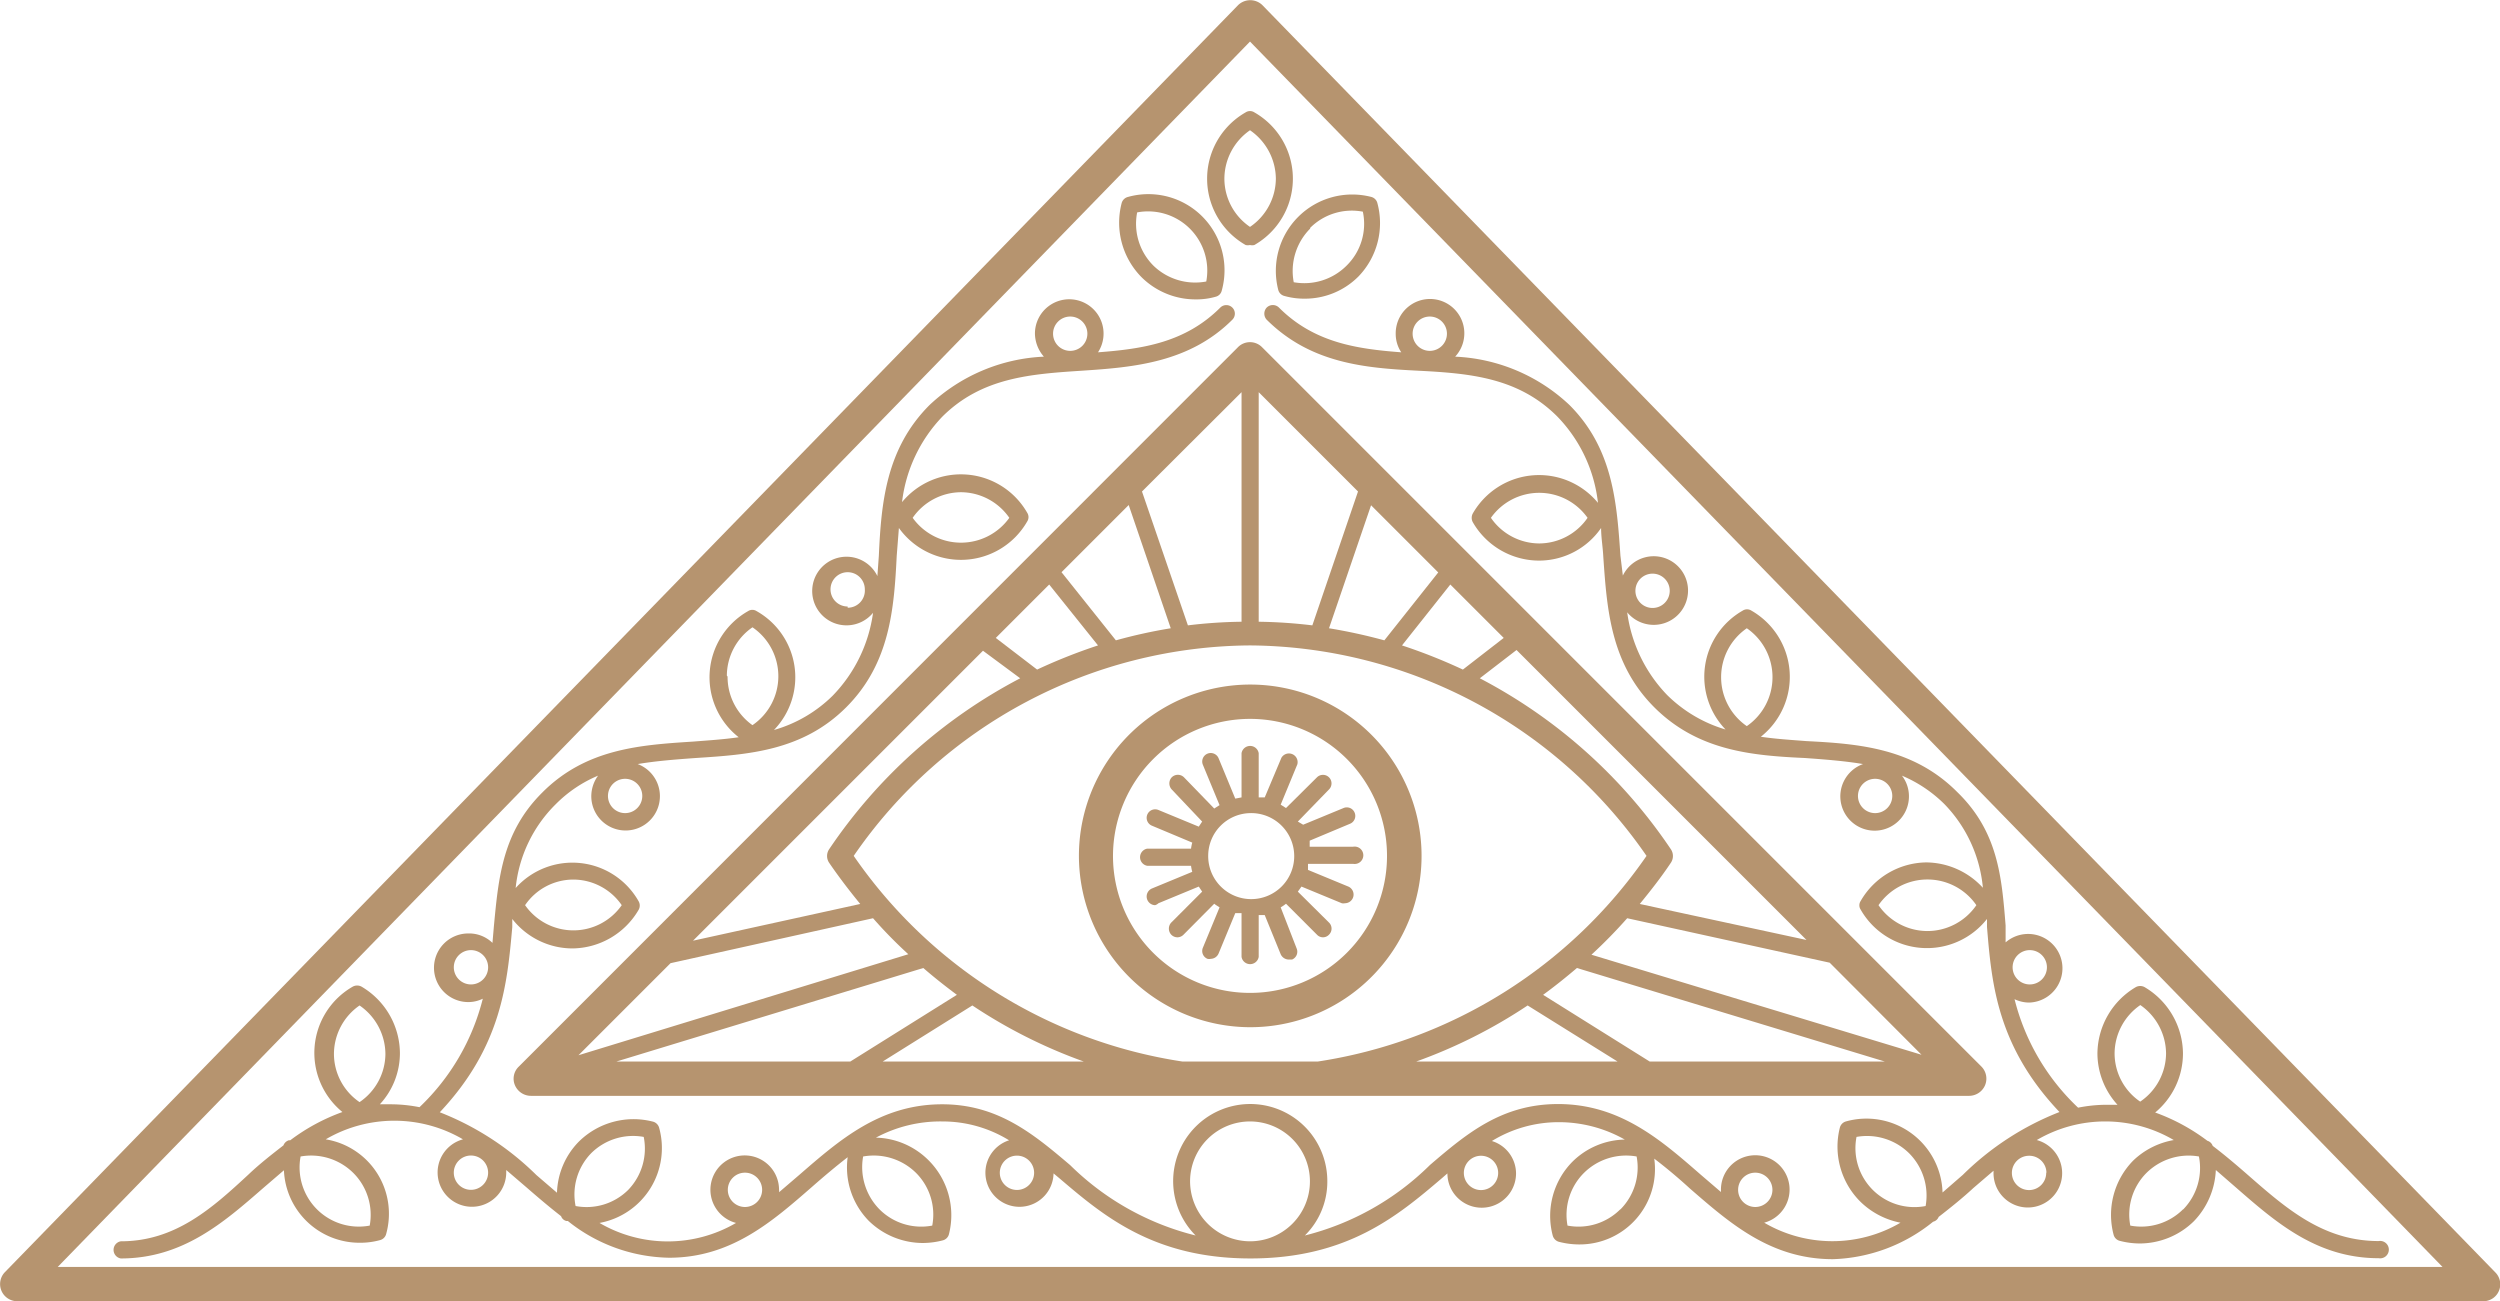 <svg xmlns="http://www.w3.org/2000/svg" viewBox="0 0 103.46 53.85">
  <defs>
    <style>
      .cls-1 {
        fill: #b6946f;
      }
    </style>
  </defs>
  <title>Asset 6ldpi</title>
  <g id="Layer_2" data-name="Layer 2">
    <g id="brama">
      <g>
        <path class="cls-1" d="M51.73,42.51a7.09,7.09,0,1,0-7.08-7.09A7.1,7.1,0,0,0,51.73,42.51Zm0-12.76a5.67,5.67,0,1,1-5.67,5.67A5.68,5.68,0,0,1,51.73,29.75Z"/>
        <path class="cls-1" d="M21.31,44.91a.72.72,0,0,0,.66.44H81.5a.72.72,0,0,0,.65-.44.71.71,0,0,0-.15-.77L52.23,14.37a.7.7,0,0,0-1,0L21.47,44.14A.69.69,0,0,0,21.31,44.91Zm30.42-18.2a20.09,20.09,0,0,1,16.41,8.71,20.22,20.22,0,0,1-13.6,8.51H48.93a20.2,20.2,0,0,1-13.6-8.51A20.06,20.06,0,0,1,51.73,26.71Zm11.49,14.9,3.72,2.32H58.61A21.2,21.2,0,0,0,63.22,41.61Zm.64-.44c.48-.35.94-.72,1.4-1.11L78,43.93H68.27Zm2-1.66A20.57,20.57,0,0,0,67.34,38l8.38,1.84,3.8,3.81Zm2-2.1c.45-.55.89-1.11,1.29-1.71a.5.5,0,0,0,0-.55,21.52,21.52,0,0,0-7.91-7.08l1.52-1.17,12,12Zm-7.32-9.7a22.77,22.77,0,0,0-2.52-1l2-2.52,2.21,2.21ZM57.29,26.5A22.5,22.5,0,0,0,55,26l1.74-5.09,2.78,2.78ZM39.6,41.17l-4.41,2.76H25.51l12.7-3.87C38.66,40.45,39.13,40.82,39.6,41.17Zm.64.44a21.2,21.2,0,0,0,4.61,2.32H36.53ZM46.18,26.5l-2.25-2.82,2.78-2.78L48.45,26A21.34,21.34,0,0,0,46.18,26.5Zm-.74.21a22.77,22.77,0,0,0-2.52,1L41.21,26.4l2.21-2.21Zm-3.22,1.36a21.6,21.6,0,0,0-7.91,7.08.5.5,0,0,0,0,.55c.41.6.84,1.16,1.29,1.71l-6.92,1.52,12-12ZM27.75,39.86,36.13,38a18.68,18.68,0,0,0,1.46,1.49L23.94,43.67ZM56.2,20.34l-1.89,5.54a20.69,20.69,0,0,0-2.22-.15v-9.5Zm-4.82-4.11v9.5a20.35,20.35,0,0,0-2.22.15l-1.9-5.54Z"/>
        <path class="cls-1" d="M103.26,52.65,52.24.21a.72.72,0,0,0-1,0L.2,52.65a.71.71,0,0,0,.51,1.2H102.76a.7.7,0,0,0,.5-1.2ZM2.39,52.43,51.73,1.72l49.35,50.71Z"/>
        <path class="cls-1" d="M52.93,12.73a.36.36,0,0,0-.51,0,.37.37,0,0,0,0,.5c1.82,1.81,4.07,2,6.24,2.11s4.17.28,5.79,1.9a6.09,6.09,0,0,1,1.68,3.57,3.16,3.16,0,0,0-5.18.44.38.38,0,0,0,0,.36A3.17,3.17,0,0,0,63.7,23.2a3.12,3.12,0,0,0,2.56-1.35c0,.39.07.78.09,1.18.15,2.17.3,4.43,2.11,6.24s4.06,2,6.24,2.1c.82.06,1.63.12,2.4.25A1.42,1.42,0,1,0,79,32.94a1.4,1.4,0,0,0-.29-.84,5.56,5.56,0,0,1,1.76,1.18,5.72,5.72,0,0,1,1.59,3.46,3.21,3.21,0,0,0-2.34-1.05A3.18,3.18,0,0,0,77,37.29a.32.32,0,0,0,0,.35,3.16,3.16,0,0,0,5.23.39l0,.33c.19,2.32.41,4.93,3,7.66a11.8,11.8,0,0,0-4,2.6l-.84.73a3.15,3.15,0,0,0-4-2.94.36.36,0,0,0-.25.26A3.21,3.21,0,0,0,77,49.74a3.26,3.26,0,0,0,1.65.86,5.58,5.58,0,0,1-5.64,0,1.42,1.42,0,1,0-1.79-1.37s0,.07,0,.1l-.84-.72c-1.64-1.43-3.34-2.92-5.9-2.92-2.33,0-3.78,1.22-5.3,2.52A11.24,11.24,0,0,1,54,51.13a3.13,3.13,0,0,0,.93-2.24,3.19,3.19,0,1,0-5.45,2.24,11.25,11.25,0,0,1-5.19-2.91c-1.53-1.3-3-2.52-5.3-2.52-2.57,0-4.26,1.49-5.91,2.92l-.84.72a.31.31,0,0,0,0-.1,1.42,1.42,0,1,0-1.78,1.37,5.6,5.6,0,0,1-5.65,0,3.15,3.15,0,0,0,2.47-3.93.36.36,0,0,0-.25-.26,3.22,3.22,0,0,0-3.07.82,3.15,3.15,0,0,0-.91,2.12l-.85-.73a11.8,11.8,0,0,0-4-2.6c2.57-2.73,2.79-5.34,3-7.66l0-.34a3.17,3.17,0,0,0,2.48,1.22,3.21,3.21,0,0,0,2.75-1.6.36.36,0,0,0,0-.35,3.15,3.15,0,0,0-5.09-.55A5.67,5.67,0,0,1,23,33.28a5.41,5.41,0,0,1,1.75-1.18,1.46,1.46,0,0,0-.28.84,1.42,1.42,0,1,0,1.92-1.32c.77-.13,1.57-.19,2.39-.25,2.18-.14,4.43-.29,6.24-2.1S37,25.2,37.11,23l.09-1.15a3.16,3.16,0,0,0,5.31-.27.33.33,0,0,0,0-.36,3.16,3.16,0,0,0-5.18-.44A6.15,6.15,0,0,1,39,17.24c1.63-1.62,3.65-1.76,5.79-1.9S49.23,15,51,13.23a.35.35,0,0,0-.5-.5c-1.44,1.44-3.19,1.71-5.06,1.85a1.42,1.42,0,1,0-2.61-.77,1.48,1.48,0,0,0,.37.95,7.38,7.38,0,0,0-4.73,2c-1.81,1.81-2,4.06-2.1,6.24l-.06.84a1.42,1.42,0,1,0-.18,1.52,6.1,6.1,0,0,1-1.67,3.43,5.67,5.67,0,0,1-2.43,1.42,3.14,3.14,0,0,0-.72-4.92.32.32,0,0,0-.35,0,3.15,3.15,0,0,0-.39,5.22c-.62.09-1.25.13-1.89.18-2.18.14-4.43.29-6.24,2.11-1.65,1.64-1.81,3.53-2,5.52l-.06.7a1.39,1.39,0,0,0-1-.39,1.42,1.42,0,1,0,0,2.84,1.36,1.36,0,0,0,.6-.14,9.31,9.31,0,0,1-2.62,4.49v0a6.16,6.16,0,0,0-1.16-.12c-.17,0-.32,0-.48,0a3.12,3.12,0,0,0,.83-2.12,3.22,3.22,0,0,0-1.59-2.75.38.38,0,0,0-.36,0,3.16,3.16,0,0,0-.43,5.19,8.2,8.2,0,0,0-2.16,1.17h-.06a.35.35,0,0,0-.22.21c-.49.38-1,.78-1.43,1.19C8.78,50,7.26,51.37,5,51.37a.36.36,0,0,0,0,.71c2.56,0,4.26-1.49,5.9-2.92l.85-.73a3.13,3.13,0,0,0,3.14,3,3.08,3.08,0,0,0,.84-.11.35.35,0,0,0,.25-.25,3.12,3.12,0,0,0-2.5-3.92,5.62,5.62,0,0,1,5.68,0,1.42,1.42,0,1,0,1.79,1.36s0-.06,0-.09l.84.72c.46.4.94.81,1.43,1.19a.31.31,0,0,0,.22.2h.06a6.87,6.87,0,0,0,4.19,1.52c2.56,0,4.26-1.49,5.9-2.92.5-.44,1-.86,1.49-1.24a3.16,3.16,0,0,0,.87,2.63,3.21,3.21,0,0,0,2.25.92,3.3,3.3,0,0,0,.82-.11.35.35,0,0,0,.25-.25A3.21,3.21,0,0,0,38.41,48h0a3.19,3.19,0,0,0-2.16-.92A5.65,5.65,0,0,1,39,46.41a5.25,5.25,0,0,1,2.76.78,1.41,1.41,0,1,0,1.84,1.37l.24.2c1.83,1.56,3.91,3.32,7.91,3.32s6.09-1.76,7.92-3.32l.23-.2a1.42,1.42,0,0,0,2.84,0,1.41,1.41,0,0,0-1-1.34,5.29,5.29,0,0,1,2.77-.78,5.55,5.55,0,0,1,2.73.72,3.16,3.16,0,0,0-2.16.91h0a3.19,3.19,0,0,0-.82,3.07.37.37,0,0,0,.25.25,3.38,3.38,0,0,0,.83.11,3.12,3.12,0,0,0,3.12-3.55c.5.38,1,.8,1.48,1.24,1.65,1.43,3.34,2.92,5.91,2.92A6.9,6.9,0,0,0,80,50.56h0a.33.33,0,0,0,.23-.2c.49-.38,1-.79,1.43-1.19l.84-.72s0,.06,0,.09a1.42,1.42,0,1,0,1.79-1.36,5.6,5.6,0,0,1,5.67,0,3.22,3.22,0,0,0-1.68.85h0a3.21,3.21,0,0,0-.81,3.07.35.35,0,0,0,.25.25,3.3,3.3,0,0,0,.82.11,3.21,3.21,0,0,0,2.25-.92,3.25,3.25,0,0,0,.91-2.12l.84.73c1.64,1.43,3.34,2.92,5.9,2.92a.36.36,0,1,0,0-.71c-2.29,0-3.82-1.34-5.43-2.75-.47-.41-.94-.81-1.44-1.19a.33.33,0,0,0-.22-.21h0a8.2,8.2,0,0,0-2.16-1.17,3.18,3.18,0,0,0,1.15-2.44,3.22,3.22,0,0,0-1.59-2.75.38.38,0,0,0-.36,0,3.22,3.22,0,0,0-1.59,2.75,3.17,3.17,0,0,0,.83,2.12c-.16,0-.31,0-.47,0a6.07,6.07,0,0,0-1.16.12s0,0,0,0a9.26,9.26,0,0,1-2.63-4.49,1.4,1.4,0,0,0,.61.14A1.42,1.42,0,1,0,83,39L83,38.3c-.16-2-.31-3.88-2-5.52-1.81-1.82-4.07-2-6.24-2.11-.65-.05-1.28-.09-1.89-.18a3.16,3.16,0,0,0-.39-5.22.33.33,0,0,0-.36,0,3.15,3.15,0,0,0-.71,4.92A5.76,5.76,0,0,1,69,28.77a6.08,6.08,0,0,1-1.66-3.43,1.42,1.42,0,1,0-.18-1.52L67.06,23c-.15-2.18-.3-4.43-2.11-6.24a7.36,7.36,0,0,0-4.73-2,1.42,1.42,0,1,0-2.46-.95,1.37,1.37,0,0,0,.23.77C56.12,14.44,54.37,14.17,52.93,12.73ZM63.7,22.49a2.44,2.44,0,0,1-2-1.06,2.45,2.45,0,0,1,4,0A2.44,2.44,0,0,1,63.7,22.49ZM77.6,33.65a.71.71,0,0,1-.71-.71.71.71,0,0,1,1.42,0A.71.71,0,0,1,77.6,33.65Zm2.14,4.88a2.46,2.46,0,0,1-2-1.07,2.46,2.46,0,0,1,4.05,0A2.46,2.46,0,0,1,79.74,38.53Zm-2.91,8.52a2.48,2.48,0,0,1,2.18.68h0a2.48,2.48,0,0,1,.68,2.18,2.44,2.44,0,0,1-2.86-2.86Zm-4.19,1.48a.71.71,0,1,1-.71.71A.71.71,0,0,1,72.64,48.53Zm-42.52.71a.71.71,0,1,1,.71.71A.71.71,0,0,1,30.12,49.24Zm-5.66-1.51a2.46,2.46,0,0,1,2.18-.68A2.46,2.46,0,0,1,26,49.24a2.44,2.44,0,0,1-2.18.67A2.45,2.45,0,0,1,24.46,47.73ZM23.73,36.4a2.44,2.44,0,0,1,2,1.06,2.44,2.44,0,0,1-4,0A2.42,2.42,0,0,1,23.73,36.4Zm2.85-3.46a.71.71,0,0,1-1.42,0,.71.71,0,0,1,1.42,0ZM39.77,20.37a2.45,2.45,0,0,1,2,1.06,2.46,2.46,0,0,1-4,0A2.45,2.45,0,0,1,39.77,20.37Zm4.52-7.27a.71.71,0,1,1-.71.71A.71.71,0,0,1,44.29,13.1Zm-9.21,12a.71.71,0,1,1,.71-.71A.71.71,0,0,1,35.08,25.15Zm-5,2.86a2.45,2.45,0,0,1,1.06-2,2.45,2.45,0,0,1,0,4.05A2.45,2.45,0,0,1,30.11,28ZM19.49,40.74A.71.71,0,1,1,20.2,40,.71.71,0,0,1,19.49,40.74Zm-5.67,2.87a2.45,2.45,0,0,1,1.06-2,2.46,2.46,0,0,1,1.07,2,2.43,2.43,0,0,1-1.07,2A2.42,2.42,0,0,1,13.82,43.61Zm1.48,7.11a2.45,2.45,0,0,1-2.86-2.86,2.48,2.48,0,0,1,2.18.68A2.45,2.45,0,0,1,15.3,50.72Zm4.19-1.48a.71.71,0,1,1,.71-.71A.71.71,0,0,1,19.49,49.24Zm18.42-.7a2.44,2.44,0,0,1,.67,2.18,2.44,2.44,0,0,1-2.18-.67,2.49,2.49,0,0,1-.68-2.19A2.49,2.49,0,0,1,37.91,48.54Zm4.26.7a.71.71,0,1,1,0-1.41.71.71,0,0,1,0,1.41Zm7.08-.35a2.48,2.48,0,1,1,2.48,2.48A2.49,2.49,0,0,1,49.25,48.89ZM62,48.53a.71.71,0,1,1-.71-.7A.71.71,0,0,1,62,48.53Zm5.05,1.52a2.44,2.44,0,0,1-2.18.67,2.45,2.45,0,0,1,.68-2.18,2.48,2.48,0,0,1,2.18-.68A2.46,2.46,0,0,1,67.06,50.05Zm17.63-1.52a.71.71,0,1,1-.71-.7A.71.71,0,0,1,84.69,48.53Zm5.66,1.52a2.45,2.45,0,0,1-2.18.67,2.44,2.44,0,0,1,.67-2.18A2.48,2.48,0,0,1,91,47.86,2.45,2.45,0,0,1,90.35,50.05Zm-1.77-8.46a2.46,2.46,0,0,1,1.07,2,2.43,2.43,0,0,1-1.07,2,2.42,2.42,0,0,1-1.06-2A2.45,2.45,0,0,1,88.58,41.59ZM84,39.32a.71.71,0,1,1-.71.71A.71.71,0,0,1,84,39.32ZM72.29,26a2.46,2.46,0,0,1,0,4.05,2.46,2.46,0,0,1,0-4.05Zm-3.9-2.26a.71.71,0,0,1,0,1.42.71.71,0,1,1,0-1.42ZM59.17,13.1a.71.71,0,1,1-.71.71A.71.71,0,0,1,59.17,13.1Z"/>
        <path class="cls-1" d="M52.9,12a.35.35,0,0,0,.26.25,3,3,0,0,0,.84.11,3.12,3.12,0,0,0,2.22-.92A3.18,3.18,0,0,0,57,8.4a.35.35,0,0,0-.25-.25A3.16,3.16,0,0,0,52.9,12Zm1.32-2.57a2.44,2.44,0,0,1,2.18-.67A2.42,2.42,0,0,1,55.72,11a2.47,2.47,0,0,1-2.18.68A2.49,2.49,0,0,1,54.22,9.46Z"/>
        <path class="cls-1" d="M51.55,4.65a3.16,3.16,0,0,0,0,5.49.41.41,0,0,0,.18,0,.37.37,0,0,0,.18,0,3.16,3.16,0,0,0,0-5.49A.33.33,0,0,0,51.55,4.65ZM52.8,7.39a2.43,2.43,0,0,1-1.07,2,2.42,2.42,0,0,1-1.06-2,2.45,2.45,0,0,1,1.06-2A2.46,2.46,0,0,1,52.8,7.39Z"/>
        <path class="cls-1" d="M49.49,12.39a2.89,2.89,0,0,0,.82-.11.34.34,0,0,0,.25-.25,3.15,3.15,0,0,0-3.88-3.88.36.36,0,0,0-.26.25,3.21,3.21,0,0,0,.82,3.07A3.17,3.17,0,0,0,49.49,12.39Zm-2.43-3.6a2.45,2.45,0,0,1,2.86,2.86A2.48,2.48,0,0,1,47.74,11,2.45,2.45,0,0,1,47.06,8.79Z"/>
        <path class="cls-1" d="M47.94,37.38l1.67-.69.14.21-1.28,1.28a.37.37,0,0,0,0,.5.36.36,0,0,0,.26.11.36.36,0,0,0,.25-.11l1.27-1.28c.07.06.15.1.22.15l-.69,1.67a.35.35,0,0,0,.19.46.32.32,0,0,0,.14,0,.36.36,0,0,0,.32-.22l.69-1.67.26,0v1.81a.36.36,0,0,0,.71,0V37.87l.25,0L53,39.49a.37.37,0,0,0,.33.22l.14,0a.35.35,0,0,0,.19-.46L53,37.55a1.7,1.7,0,0,0,.22-.15l1.28,1.28a.34.34,0,0,0,.5,0,.35.35,0,0,0,0-.5L53.71,36.9l.15-.21,1.67.69a.31.31,0,0,0,.13,0,.36.36,0,0,0,.14-.69L54.13,36c0-.08,0-.16,0-.25H56a.36.36,0,1,0,0-.71h-1.8c0-.09,0-.17,0-.25l1.67-.7a.35.35,0,0,0,.19-.46.35.35,0,0,0-.46-.19l-1.67.69L53.71,34,55,32.67a.35.35,0,0,0-.5-.5l-1.28,1.27L53,33.3l.69-1.67a.36.36,0,0,0-.66-.27L52.34,33,52.09,33V31.17a.36.36,0,0,0-.71,0V33l-.26.05-.69-1.67a.35.35,0,1,0-.65.27l.69,1.67-.22.14L49,32.17a.36.36,0,0,0-.51,0,.37.37,0,0,0,0,.5L49.75,34l-.14.21-1.67-.69a.35.35,0,0,0-.27.65l1.67.7a1.84,1.84,0,0,0-.05.25H47.48a.36.36,0,0,0,0,.71h1.81a1.84,1.84,0,0,0,.05.25l-1.67.69a.36.36,0,0,0,.13.69A.32.32,0,0,0,47.94,37.38Zm3.79-3.73A1.78,1.78,0,1,1,50,35.42,1.77,1.77,0,0,1,51.73,33.65Z"/>
      </g>
    </g>
  </g>
</svg>
